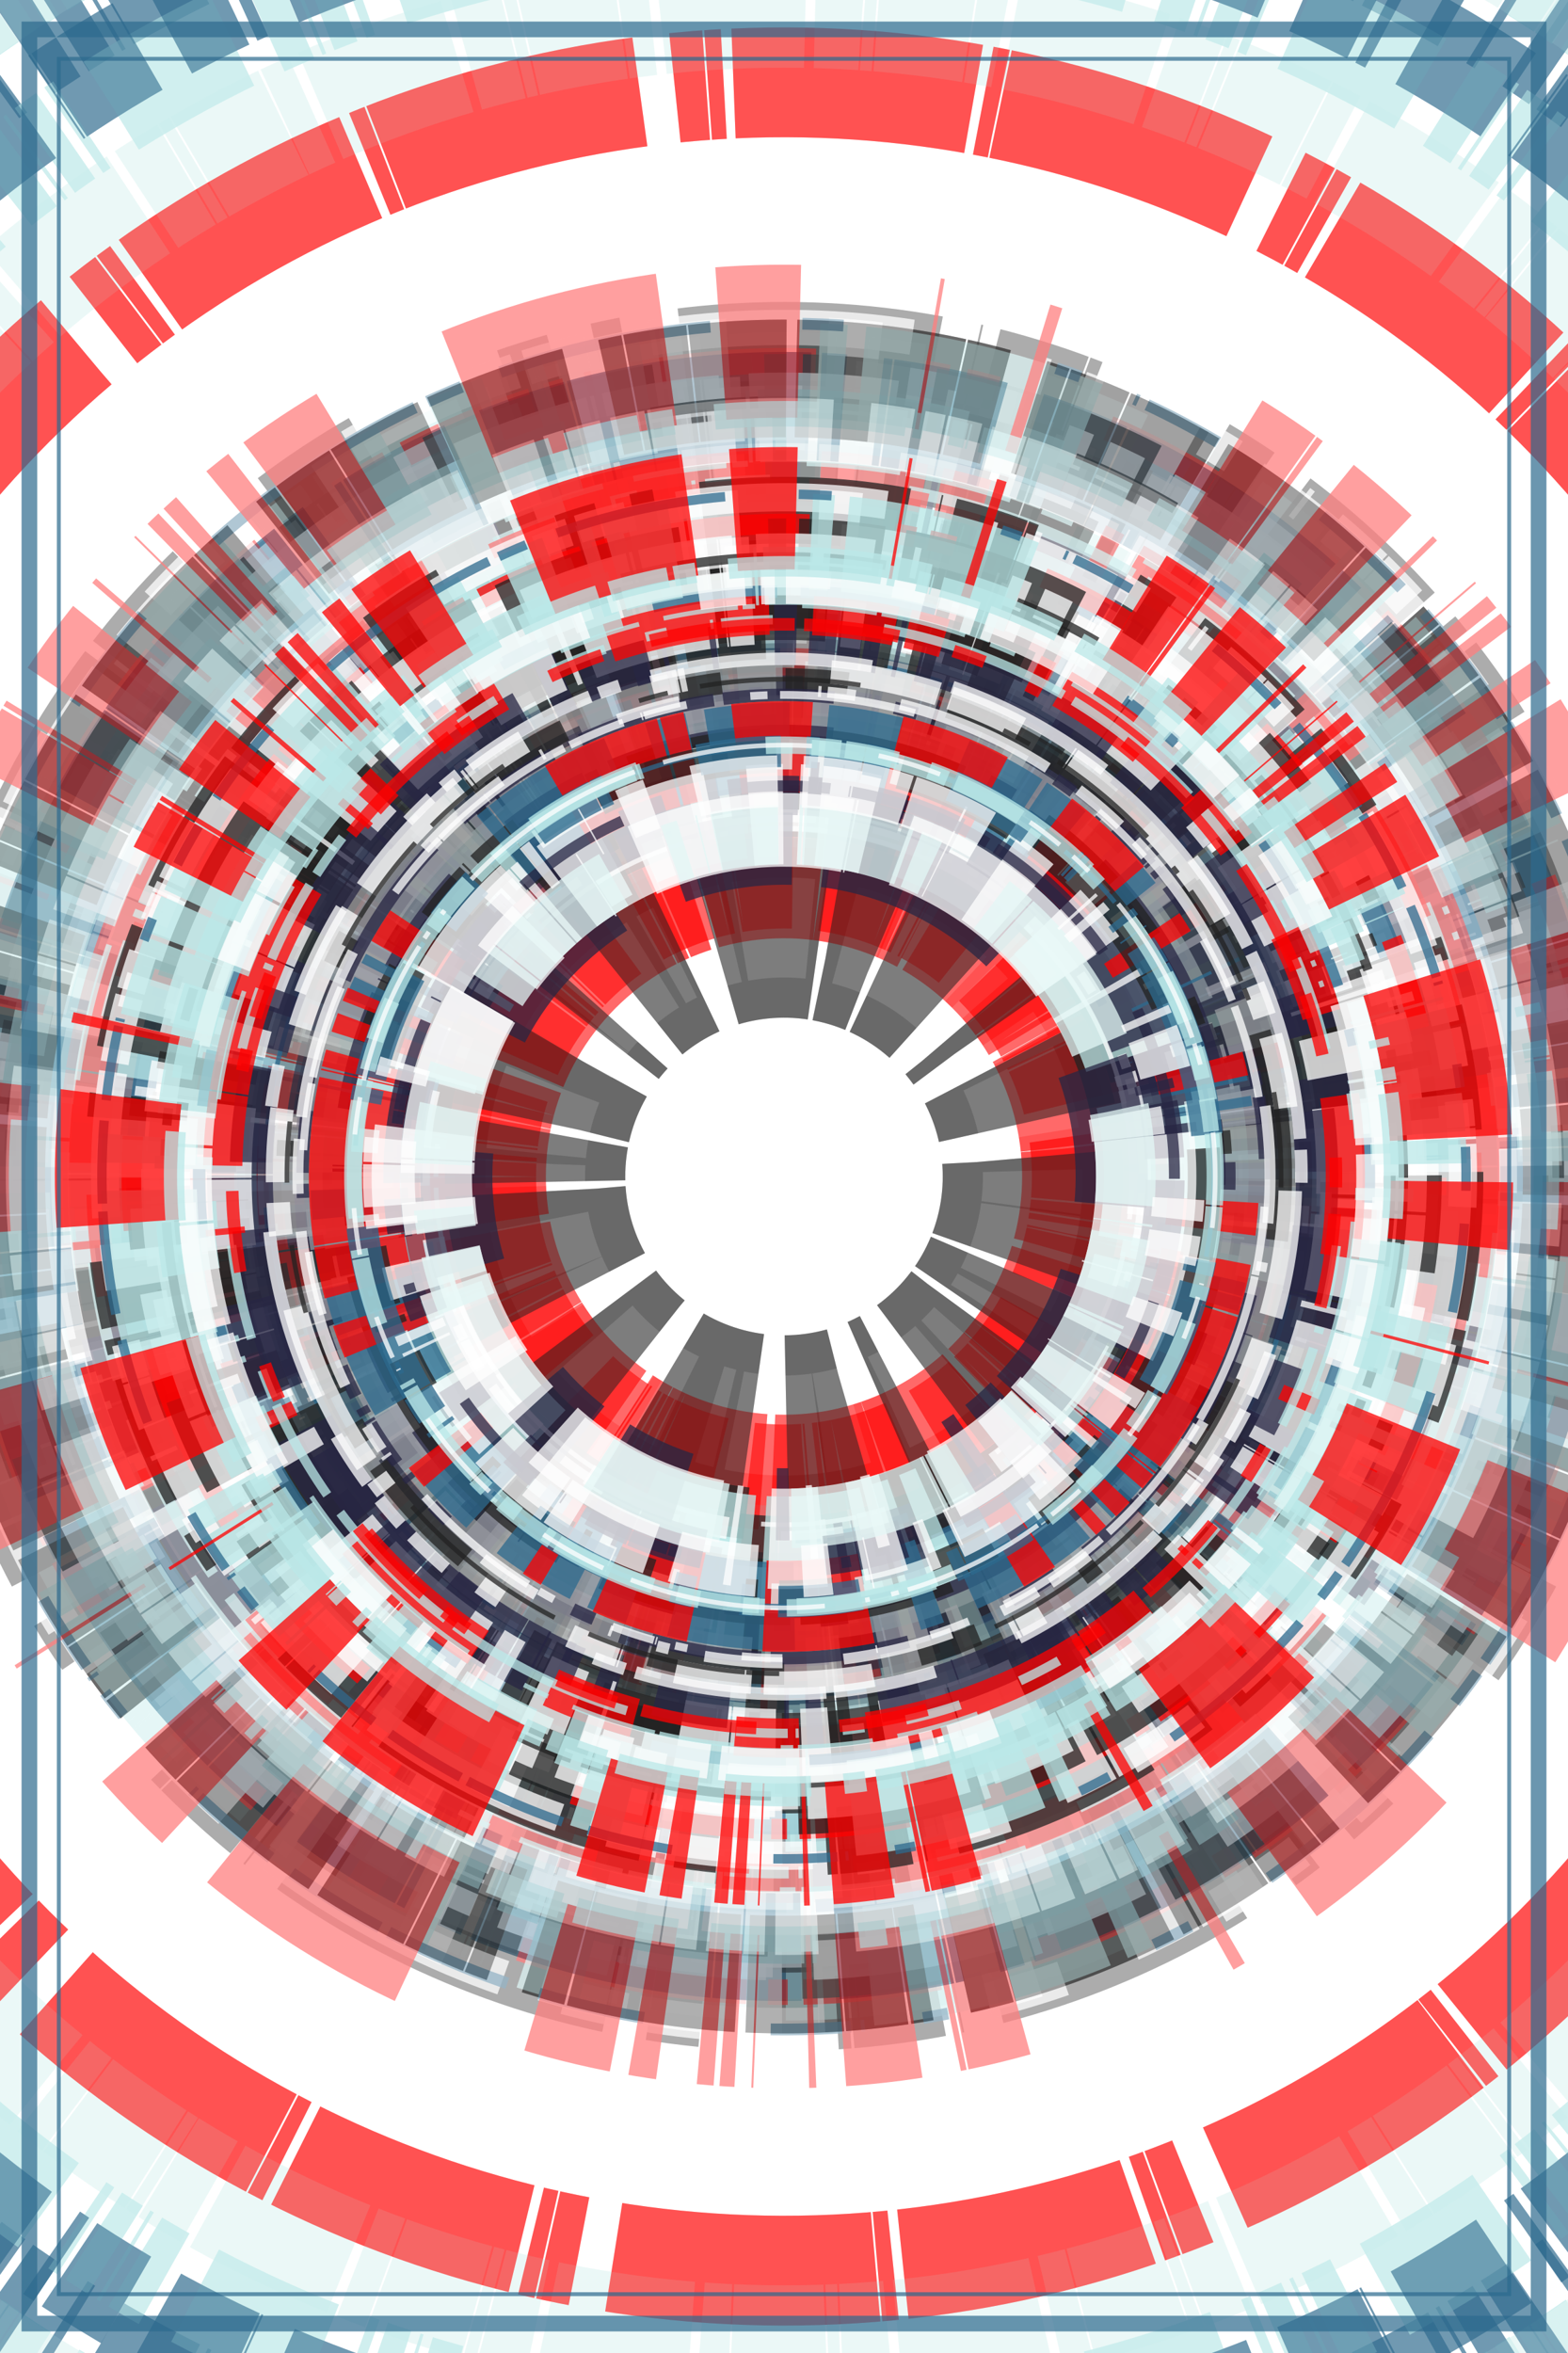 <svg xmlns="http://www.w3.org/2000/svg" viewBox="0 0 800 1200"><style>/*<![CDATA[*/svg{background:rgb(255,255,255);max-width:100vw;max-height:100vh}svg>g{filter:}.s0{fill:none;stroke:rgb(44,105,141)}.s1{fill:none;stroke:rgb(255,255,255)}.s2{fill:none;stroke:rgb(227,246,245)}.s3{fill:none;stroke:rgb(186,232,232)}.s4{fill:none;stroke:rgb(34,34,34)}.s5{fill:none;stroke:rgb(39,38,67)}.s6{fill:none;stroke:rgb(255,255,255)}.s7{fill:none;stroke:rgb(255,0,0)}/*]]>*/</style><defs><filter id="displacementFilter"><feTurbulence type="turbulence" seed="1911535472" baseFrequency=".005" numOctaves="10" result="turbulence"/><feDisplacementMap in2="turbulence" in="SourceGraphic" scale="100" xChannelSelector="R" yChannelSelector="G"/></filter></defs><g transform="translate(400, 600)"><g filter="url(#displacementFilter)" opacity=".7"><g id="a"><circle opacity=".5" transform="rotate(354)" class="s2" stroke-width="75" r="219" stroke-dasharray="30 18 118 18 81 18 29 18 19 1 " /><circle opacity=".5" transform="rotate(307)" class="s3" stroke-width="66" r="731" stroke-dasharray="55 5 15 18 19 1 11 5 9 5 " /><circle opacity=".5" transform="rotate(128)" class="s0" stroke-width="55" r="393" stroke-dasharray="43 1 118 5 12 18 4 1 55 18 " /><circle opacity=".5" transform="rotate(190)" class="s6" stroke-width="70" r="483" stroke-dasharray="8 18 21 1 36 1 8 18 1 5 " /><circle opacity=".5" transform="rotate(214)" class="s6" stroke-width="50" r="349" stroke-dasharray="32 1 65 1 21 18 110 5 1 5 " /><circle opacity=".5" transform="rotate(166)" class="s6" stroke-width="51" r="127" stroke-dasharray="8 18 12 5 36 18 19 1 43 5 " /><circle opacity=".5" transform="rotate(210)" class="s2" stroke-width="59" r="595" stroke-dasharray="15 5 74 5 24 1 6 1 48 1 " /><circle opacity=".5" transform="rotate(43)" class="s3" stroke-width="50" r="193" stroke-dasharray="134 1 28 5 103 18 81 1 2 5 " /><circle opacity=".5" transform="rotate(167)" class="s7" stroke-width="69" r="161" stroke-dasharray="36 1 8 1 3 5 1 1 30 18 " /><circle opacity=".5" transform="rotate(252)" class="s4" stroke-width="60" r="407" stroke-dasharray="21 18 11 1 30 1 47 5 81 1 " /><circle opacity=".5" transform="rotate(135)" class="s7" stroke-width="56" r="558" stroke-dasharray="8 5 123 5 8 1 134 18 16 1 " /><circle opacity=".5" transform="rotate(134)" class="s6" stroke-width="50" r="372" stroke-dasharray="21 5 10 1 17 5 17 1 90 18 " /><circle opacity=".5" transform="rotate(101)" class="s5" stroke-width="65" r="312" stroke-dasharray="3 5 1 5 9 5 70 5 19 18 " /><circle opacity=".5" transform="rotate(223)" class="s7" stroke-width="59" r="151" stroke-dasharray="53 1 8 1 14 5 60 1 55 5 " /><circle opacity=".5" transform="rotate(240)" class="s0" stroke-width="70" r="244" stroke-dasharray="5 18 53 1 21 5 26 18 24 1 " /><circle opacity=".5" transform="rotate(234)" class="s2" stroke-width="51" r="724" stroke-dasharray="81 1 28 5 13 5 70 18 35 1 " /><circle opacity=".5" transform="rotate(185)" class="s1" stroke-width="62" r="323" stroke-dasharray="19 1 10 1 96 18 80 1 13 18 " /><circle opacity=".5" transform="rotate(84)" class="s4" stroke-width="55" r="238" stroke-dasharray="4 1 41 18 19 5 13 5 103 1 " /><circle opacity=".5" transform="rotate(32)" class="s0" stroke-width="66" r="699" stroke-dasharray="5 18 17 5 16 5 2 5 46 18 " /><circle opacity=".5" transform="rotate(180)" class="s4" stroke-width="56" r="247" stroke-dasharray="25 5 21 5 87 1 98 1 5 1 " /><circle opacity=".5" transform="rotate(66)" class="s2" stroke-width="92" r="318" stroke-dasharray="21 5 17 5 17 18 27 18 19 1 " /><circle opacity=".5" transform="rotate(116)" class="s4" stroke-width="92" r="127" stroke-dasharray="10 18 33 18 55 5 26 5 38 18 " /><circle opacity=".5" transform="rotate(355)" class="s3" stroke-width="53" r="645" stroke-dasharray="2 5 13 5 5 18 70 18 17 5 " /><circle opacity=".5" transform="rotate(349)" class="s5" stroke-width="58" r="221" stroke-dasharray="14 1 3 18 28 5 6 18 13 5 " /><circle opacity=".5" transform="rotate(336)" class="s0" stroke-width="51" r="664" stroke-dasharray="47 18 34 5 6 18 53 18 1 1 " /></g></g><use href="#a" opacity=".95" /><g filter="url(#displacementFilter)" opacity=".5"><g id="b"><circle opacity=".75" transform="rotate(269)" class="s5" stroke-width="13" r="275" stroke-dasharray="1 8 76 83 28 41 74 17 6 67 41 89 8 12 87 134 134 96 59 15 17 41 50 23 4 59 6 67 4 40 " /><circle opacity=".75" transform="rotate(21)" class="s5" stroke-width="54" r="261" stroke-dasharray="17 65 142 53 16 85 47 53 1 60 28 21 2 4 29 104 2 1 1 33 70 8 1 8 65 44 53 16 134 96 " /><circle opacity=".75" transform="rotate(68)" class="s4" stroke-width="33" r="216" stroke-dasharray="26 81 57 53 81 17 21 103 83 75 61 126 19 17 13 30 47 53 103 90 39 118 76 83 11 57 47 2 8 19 " /><circle opacity=".75" transform="rotate(324)" class="s4" stroke-width="14" r="317" stroke-dasharray="40 66 134 96 50 23 6 67 12 76 40 87 87 134 81 17 14 21 39 118 10 116 21 123 17 1 52 77 28 41 " /><circle opacity=".75" transform="rotate(97)" class="s1" stroke-width="25" r="393" stroke-dasharray="1 8 61 126 6 36 44 40 103 90 14 74 7 3 14 28 74 17 57 34 24 61 14 74 19 24 4 70 1 1 " /><circle opacity=".75" transform="rotate(245)" class="s5" stroke-width="8" r="307" stroke-dasharray="89 6 71 39 15 98 14 21 4 10 30 1 2 4 5 8 21 111 9 7 40 87 103 24 21 1 50 23 33 71 " /><circle opacity=".75" transform="rotate(289)" class="s1" stroke-width="7" r="346" stroke-dasharray="1 8 19 21 26 35 36 14 75 25 67 2 16 85 44 40 48 3 142 53 33 50 48 3 40 87 66 5 11 8 " /><circle opacity=".75" transform="rotate(248)" class="s0" stroke-width="15" r="412" stroke-dasharray="142 53 14 21 36 32 74 17 8 1 35 14 47 2 19 17 59 15 10 11 53 16 19 21 2 5 35 14 1 1 " /><circle opacity=".75" transform="rotate(108)" class="s4" stroke-width="42" r="265" stroke-dasharray="17 41 93 6 116 142 49 36 35 2 1 6 33 50 8 19 81 40 85 57 96 43 17 65 14 74 89 6 47 53 " /><circle opacity=".75" transform="rotate(43)" class="s3" stroke-width="37" r="412" stroke-dasharray="38 4 17 41 17 1 9 7 80 15 1 24 2 1 44 1 35 14 53 16 28 41 1 8 2 1 61 36 10 19 " /><circle opacity=".75" transform="rotate(152)" class="s0" stroke-width="3" r="331" stroke-dasharray="142 53 103 90 4 10 103 90 33 50 11 57 38 4 35 14 89 6 8 1 34 21 32 33 55 17 10 11 24 61 " /><circle opacity=".75" transform="rotate(122)" class="s2" stroke-width="24" r="267" stroke-dasharray="25 21 98 4 13 46 4 59 3 18 134 96 33 71 70 8 81 17 29 104 74 17 13 9 14 21 111 80 8 12 " /><circle opacity=".75" transform="rotate(249)" class="s1" stroke-width="5" r="307" stroke-dasharray="8 12 1 1 28 41 11 8 87 134 41 65 43 4 60 70 44 1 98 4 89 6 75 25 26 35 1 60 26 35 " /><circle opacity=".75" transform="rotate(204)" class="s4" stroke-width="31" r="232" stroke-dasharray="41 65 110 47 76 83 5 14 126 19 8 30 4 59 60 70 36 32 65 3 46 1 26 81 98 4 4 59 10 116 " /><circle opacity=".75" transform="rotate(185)" class="s1" stroke-width="6" r="275" stroke-dasharray="17 60 40 66 2 4 89 6 24 81 19 21 21 13 93 6 43 4 4 10 13 30 3 18 40 66 14 21 53 16 " /><circle opacity=".75" transform="rotate(108)" class="s4" stroke-width="64" r="414" stroke-dasharray="126 19 1 8 44 1 6 67 25 21 80 15 9 7 40 87 14 28 75 25 89 6 57 53 52 77 25 21 14 28 " /><circle opacity=".75" transform="rotate(293)" class="s5" stroke-width="3" r="276" stroke-dasharray="6 67 4 40 83 75 21 123 1 8 27 48 96 14 5 14 19 17 17 60 1 6 77 21 10 19 47 53 118 55 " /><circle opacity=".75" transform="rotate(252)" class="s4" stroke-width="64" r="374" stroke-dasharray="1 1 65 3 76 83 26 35 8 12 1 30 8 12 1 30 36 14 10 11 80 15 8 19 2 1 81 40 7 35 " /><circle opacity=".75" transform="rotate(236)" class="s4" stroke-width="21" r="360" stroke-dasharray="96 14 8 61 53 8 1 24 110 47 13 30 30 47 29 104 14 44 60 96 90 49 21 123 17 41 26 81 1 33 " /><circle opacity=".75" transform="rotate(244)" class="s4" stroke-width="70" r="365" stroke-dasharray="70 2 2 5 11 8 21 1 33 50 36 14 8 1 8 26 28 41 98 4 14 74 11 57 83 75 41 89 33 71 " /><circle opacity=".75" transform="rotate(211)" class="s3" stroke-width="70" r="239" stroke-dasharray="6 103 19 21 70 8 16 85 71 39 104 28 96 14 47 53 2 1 15 98 13 9 13 9 70 8 76 83 116 142 " /><circle opacity=".75" transform="rotate(79)" class="s7" stroke-width="13" r="416" stroke-dasharray="70 8 10 11 118 55 13 9 17 60 60 70 30 10 83 75 60 96 11 57 98 4 10 11 1 24 27 48 30 10 " /><circle opacity=".75" transform="rotate(1)" class="s1" stroke-width="33" r="387" stroke-dasharray="15 38 98 4 24 81 7 35 36 14 14 21 8 30 33 71 118 55 21 111 26 35 16 85 35 14 30 47 52 77 " /><circle opacity=".75" transform="rotate(75)" class="s3" stroke-width="29" r="264" stroke-dasharray="104 28 35 14 4 10 57 53 76 83 19 17 8 1 49 36 49 36 10 11 13 46 53 16 87 134 13 46 110 47 " /><circle opacity=".75" transform="rotate(269)" class="s5" stroke-width="42" r="347" stroke-dasharray="14 44 10 11 3 110 14 21 5 14 17 1 57 34 104 28 61 36 44 1 33 50 60 96 24 11 30 47 1 33 " /><circle opacity=".75" transform="rotate(80)" class="s0" stroke-width="6" r="231" stroke-dasharray="33 71 7 3 33 71 43 4 1 30 65 44 61 126 30 1 13 46 29 104 17 60 7 35 81 40 1 24 15 98 " /><circle opacity=".75" transform="rotate(329)" class="s1" stroke-width="17" r="409" stroke-dasharray="33 71 6 103 57 34 30 47 53 13 1 8 104 28 21 123 87 134 103 90 55 17 28 21 3 110 23 4 25 21 " /><circle opacity=".75" transform="rotate(121)" class="s1" stroke-width="69" r="374" stroke-dasharray="4 10 89 6 1 1 17 60 14 74 1 60 46 1 49 36 19 17 30 1 33 50 3 18 28 21 59 15 53 8 " /><circle opacity=".75" transform="rotate(97)" class="s1" stroke-width="45" r="416" stroke-dasharray="35 2 33 50 26 81 3 18 61 36 103 24 26 35 28 41 24 81 21 13 126 19 53 16 11 8 10 116 14 44 " /><circle opacity=".75" transform="rotate(69)" class="s5" stroke-width="42" r="244" stroke-dasharray="38 4 1 6 6 103 39 118 21 103 3 110 21 123 43 4 53 8 11 57 5 14 1 8 2 52 4 70 123 7 " /><circle opacity=".75" transform="rotate(232)" class="s0" stroke-width="56" r="274" stroke-dasharray="75 25 24 11 50 23 44 40 48 3 28 41 17 60 2 52 13 9 6 103 8 1 8 61 81 17 77 21 14 74 " /><circle opacity=".75" transform="rotate(60)" class="s4" stroke-width="37" r="401" stroke-dasharray="11 8 53 13 116 142 40 66 15 98 9 7 26 35 60 96 17 65 12 76 118 55 8 1 35 14 74 17 118 55 " /><circle opacity=".75" transform="rotate(342)" class="s6" stroke-width="20" r="400" stroke-dasharray="13 9 19 17 19 24 47 2 77 21 61 36 32 33 110 47 53 16 103 24 70 2 2 4 59 15 75 25 4 59 " /><circle opacity=".75" transform="rotate(164)" class="s4" stroke-width="6" r="395" stroke-dasharray="81 40 13 9 11 57 21 111 16 85 8 61 15 98 123 7 40 87 57 53 5 8 28 41 142 53 24 11 47 2 " /><circle opacity=".75" transform="rotate(294)" class="s6" stroke-width="14" r="227" stroke-dasharray="142 53 7 3 81 17 11 57 48 3 52 77 19 21 4 59 96 43 142 53 6 103 60 96 1 1 1 24 28 21 " /><circle opacity=".75" transform="rotate(232)" class="s0" stroke-width="8" r="373" stroke-dasharray="13 46 33 71 80 15 87 134 24 11 8 19 1 30 8 26 104 28 11 57 44 40 36 27 43 4 43 4 3 110 " /><circle opacity=".75" transform="rotate(129)" class="s1" stroke-width="6" r="229" stroke-dasharray="10 11 40 13 21 1 10 19 6 67 61 126 40 66 93 6 21 10 18 29 8 12 7 3 14 74 14 44 9 7 " /><circle opacity=".75" transform="rotate(79)" class="s7" stroke-width="58" r="274" stroke-dasharray="65 44 57 34 12 76 14 74 19 17 30 1 98 4 1 1 10 11 11 8 8 30 21 123 70 2 14 28 47 53 " /><circle opacity=".75" transform="rotate(357)" class="s5" stroke-width="27" r="340" stroke-dasharray="96 43 44 40 4 59 17 1 15 38 134 96 47 53 27 48 44 1 35 14 47 53 96 43 61 36 14 44 75 25 " /><circle opacity=".75" transform="rotate(71)" class="s7" stroke-width="25" r="358" stroke-dasharray="65 44 41 65 57 53 103 90 10 116 4 40 46 1 142 53 5 8 17 41 52 77 104 28 53 8 24 61 10 11 " /><circle opacity=".75" transform="rotate(54)" class="s6" stroke-width="18" r="433" stroke-dasharray="40 87 40 87 93 6 32 33 134 96 4 59 17 41 3 18 30 1 24 81 93 6 43 4 25 21 17 1 7 3 " /><circle opacity=".75" transform="rotate(222)" class="s6" stroke-width="3" r="222" stroke-dasharray="126 19 5 14 126 19 53 8 118 55 19 21 96 43 16 85 4 10 61 36 53 13 98 4 123 7 21 103 35 14 " /><circle opacity=".75" transform="rotate(171)" class="s3" stroke-width="37" r="383" stroke-dasharray="32 33 8 26 81 17 89 6 57 34 30 10 23 4 103 90 2 4 104 28 21 111 24 11 81 40 41 89 2 5 " /><circle opacity=".75" transform="rotate(58)" class="s2" stroke-width="17" r="268" stroke-dasharray="103 24 1 6 24 61 4 40 8 30 33 50 83 75 4 40 15 38 32 33 15 38 32 33 53 8 6 67 41 65 " /><circle opacity=".75" transform="rotate(349)" class="s5" stroke-width="25" r="243" stroke-dasharray="35 14 103 90 6 103 52 77 46 1 28 41 21 103 34 21 21 10 71 39 44 1 40 87 28 41 44 1 67 2 " /><circle opacity=".75" transform="rotate(73)" class="s1" stroke-width="8" r="330" stroke-dasharray="66 5 123 7 21 111 30 10 21 13 36 27 111 80 27 48 60 70 21 10 13 9 89 6 14 21 142 53 111 80 " /><circle opacity=".75" transform="rotate(233)" class="s1" stroke-width="7" r="310" stroke-dasharray="8 30 2 52 41 89 2 4 18 29 103 24 35 14 111 80 75 25 6 103 15 98 30 10 26 35 71 39 50 23 " /><circle opacity=".75" transform="rotate(124)" class="s4" stroke-width="21" r="268" stroke-dasharray="35 14 8 61 25 21 5 8 39 118 65 3 83 75 118 55 1 24 81 17 134 96 70 2 104 28 61 36 41 65 " /><circle opacity=".75" transform="rotate(45)" class="s5" stroke-width="46" r="209" stroke-dasharray="24 11 10 116 8 61 50 23 41 89 76 83 110 47 77 21 134 96 90 49 90 49 61 36 50 23 44 40 46 1 " /><circle opacity=".75" transform="rotate(11)" class="s3" stroke-width="3" r="364" stroke-dasharray="71 39 35 14 14 74 52 77 53 16 48 3 8 30 48 3 55 17 17 41 142 53 13 30 4 10 4 70 17 65 " /><circle opacity=".75" transform="rotate(203)" class="s3" stroke-width="6" r="355" stroke-dasharray="53 8 29 104 28 41 36 27 14 28 2 5 33 71 123 7 96 14 66 5 19 21 61 126 40 13 4 10 53 16 " /><circle opacity=".75" transform="rotate(171)" class="s3" stroke-width="61" r="405" stroke-dasharray="55 17 17 65 2 5 48 3 23 4 15 98 55 17 8 30 36 27 28 21 9 7 40 87 13 9 116 142 30 47 " /><circle opacity=".75" transform="rotate(162)" class="s2" stroke-width="11" r="381" stroke-dasharray="103 24 30 47 134 96 4 40 26 81 8 12 93 6 44 40 21 10 25 21 57 34 3 18 85 57 15 38 1 30 " /><circle opacity=".75" transform="rotate(1)" class="s1" stroke-width="64" r="231" stroke-dasharray="103 24 21 10 5 8 33 50 1 33 25 21 34 21 4 93 32 33 47 53 19 24 57 34 57 53 21 1 5 14 " /><circle opacity=".75" transform="rotate(281)" class="s1" stroke-width="47" r="221" stroke-dasharray="1 33 134 96 16 85 1 60 1 33 10 11 65 44 7 35 4 59 118 55 61 36 19 17 8 1 104 28 30 47 " /><circle opacity=".75" transform="rotate(312)" class="s0" stroke-width="3" r="274" stroke-dasharray="40 66 4 10 9 7 8 26 111 80 17 1 8 26 89 6 33 50 96 43 134 96 8 26 11 8 4 93 77 21 " /><circle opacity=".75" transform="rotate(144)" class="s0" stroke-width="20" r="271" stroke-dasharray="1 8 17 1 111 80 9 7 71 39 33 50 44 1 8 61 53 16 8 30 14 44 57 34 2 1 4 40 5 8 " /><circle opacity=".75" transform="rotate(310)" class="s6" stroke-width="15" r="323" stroke-dasharray="110 47 21 13 47 53 81 17 89 6 2 1 41 89 17 1 4 93 70 8 49 36 1 1 33 50 16 85 10 11 " /><circle opacity=".75" transform="rotate(144)" class="s0" stroke-width="6" r="435" stroke-dasharray="2 5 41 65 55 17 66 5 53 13 48 3 2 52 15 38 28 21 57 53 123 7 19 21 110 47 21 111 13 30 " /><circle opacity=".75" transform="rotate(299)" class="s3" stroke-width="11" r="275" stroke-dasharray="76 83 48 3 34 21 46 1 60 96 76 83 96 14 14 28 98 4 40 13 10 116 44 1 5 14 81 40 118 55 " /><circle opacity=".75" transform="rotate(287)" class="s7" stroke-width="78" r="426" stroke-dasharray="6 103 30 1 3 18 36 14 3 26 1 8 7 3 8 19 13 9 41 65 104 28 40 66 2 52 76 83 81 40 " /><circle opacity=".75" transform="rotate(133)" class="s5" stroke-width="7" r="249" stroke-dasharray="52 77 6 103 8 1 59 15 1 30 26 35 76 83 44 1 8 12 1 1 93 6 96 43 111 80 52 77 1 8 " /><circle opacity=".75" transform="rotate(2)" class="s2" stroke-width="38" r="218" stroke-dasharray="10 11 1 8 40 13 2 1 66 5 13 46 17 1 96 43 87 134 35 14 14 28 36 14 11 57 21 1 81 40 " /><circle opacity=".75" transform="rotate(201)" class="s1" stroke-width="22" r="376" stroke-dasharray="47 2 21 123 5 8 21 13 83 75 30 10 9 7 123 7 83 75 30 10 10 19 1 8 57 53 93 6 67 2 " /><circle opacity=".75" transform="rotate(39)" class="s7" stroke-width="8" r="352" stroke-dasharray="61 36 21 103 57 53 74 17 40 66 19 17 60 96 24 61 52 77 14 21 29 104 89 6 11 57 36 32 93 6 " /><circle opacity=".75" transform="rotate(235)" class="s3" stroke-width="10" r="274" stroke-dasharray="70 2 3 110 89 6 47 53 13 30 74 17 21 13 21 123 48 3 26 35 15 98 103 24 53 16 77 21 19 17 " /><circle opacity=".75" transform="rotate(347)" class="s3" stroke-width="13" r="389" stroke-dasharray="5 14 8 1 1 6 80 15 83 75 57 34 26 81 30 1 123 7 14 21 55 17 53 8 38 4 14 21 98 4 " /><circle opacity=".75" transform="rotate(121)" class="s1" stroke-width="3" r="275" stroke-dasharray="14 44 61 36 1 8 28 41 30 47 24 11 93 6 5 14 3 26 126 19 96 43 41 65 24 11 14 28 98 4 " /><circle opacity=".75" transform="rotate(182)" class="s6" stroke-width="33" r="252" stroke-dasharray="15 38 11 57 80 15 7 35 1 24 18 29 53 16 67 2 52 77 2 5 6 67 5 8 26 81 13 9 18 29 " /><circle opacity=".75" transform="rotate(268)" class="s4" stroke-width="3" r="317" stroke-dasharray="60 96 19 21 75 25 5 14 66 5 8 61 61 126 96 14 116 142 21 1 103 24 116 142 44 40 39 118 80 15 " /></g></g><use href="#b" opacity=".95" transform="scale(.8)"/></g><g opacity=".7"><rect x="15" y="15" width="770" height="1170" class="s0" fill="none" stroke-width="8"/><rect x="30" y="30" width="740" height="1140" class="s0" fill="none" stroke-width="2"/></g></svg>